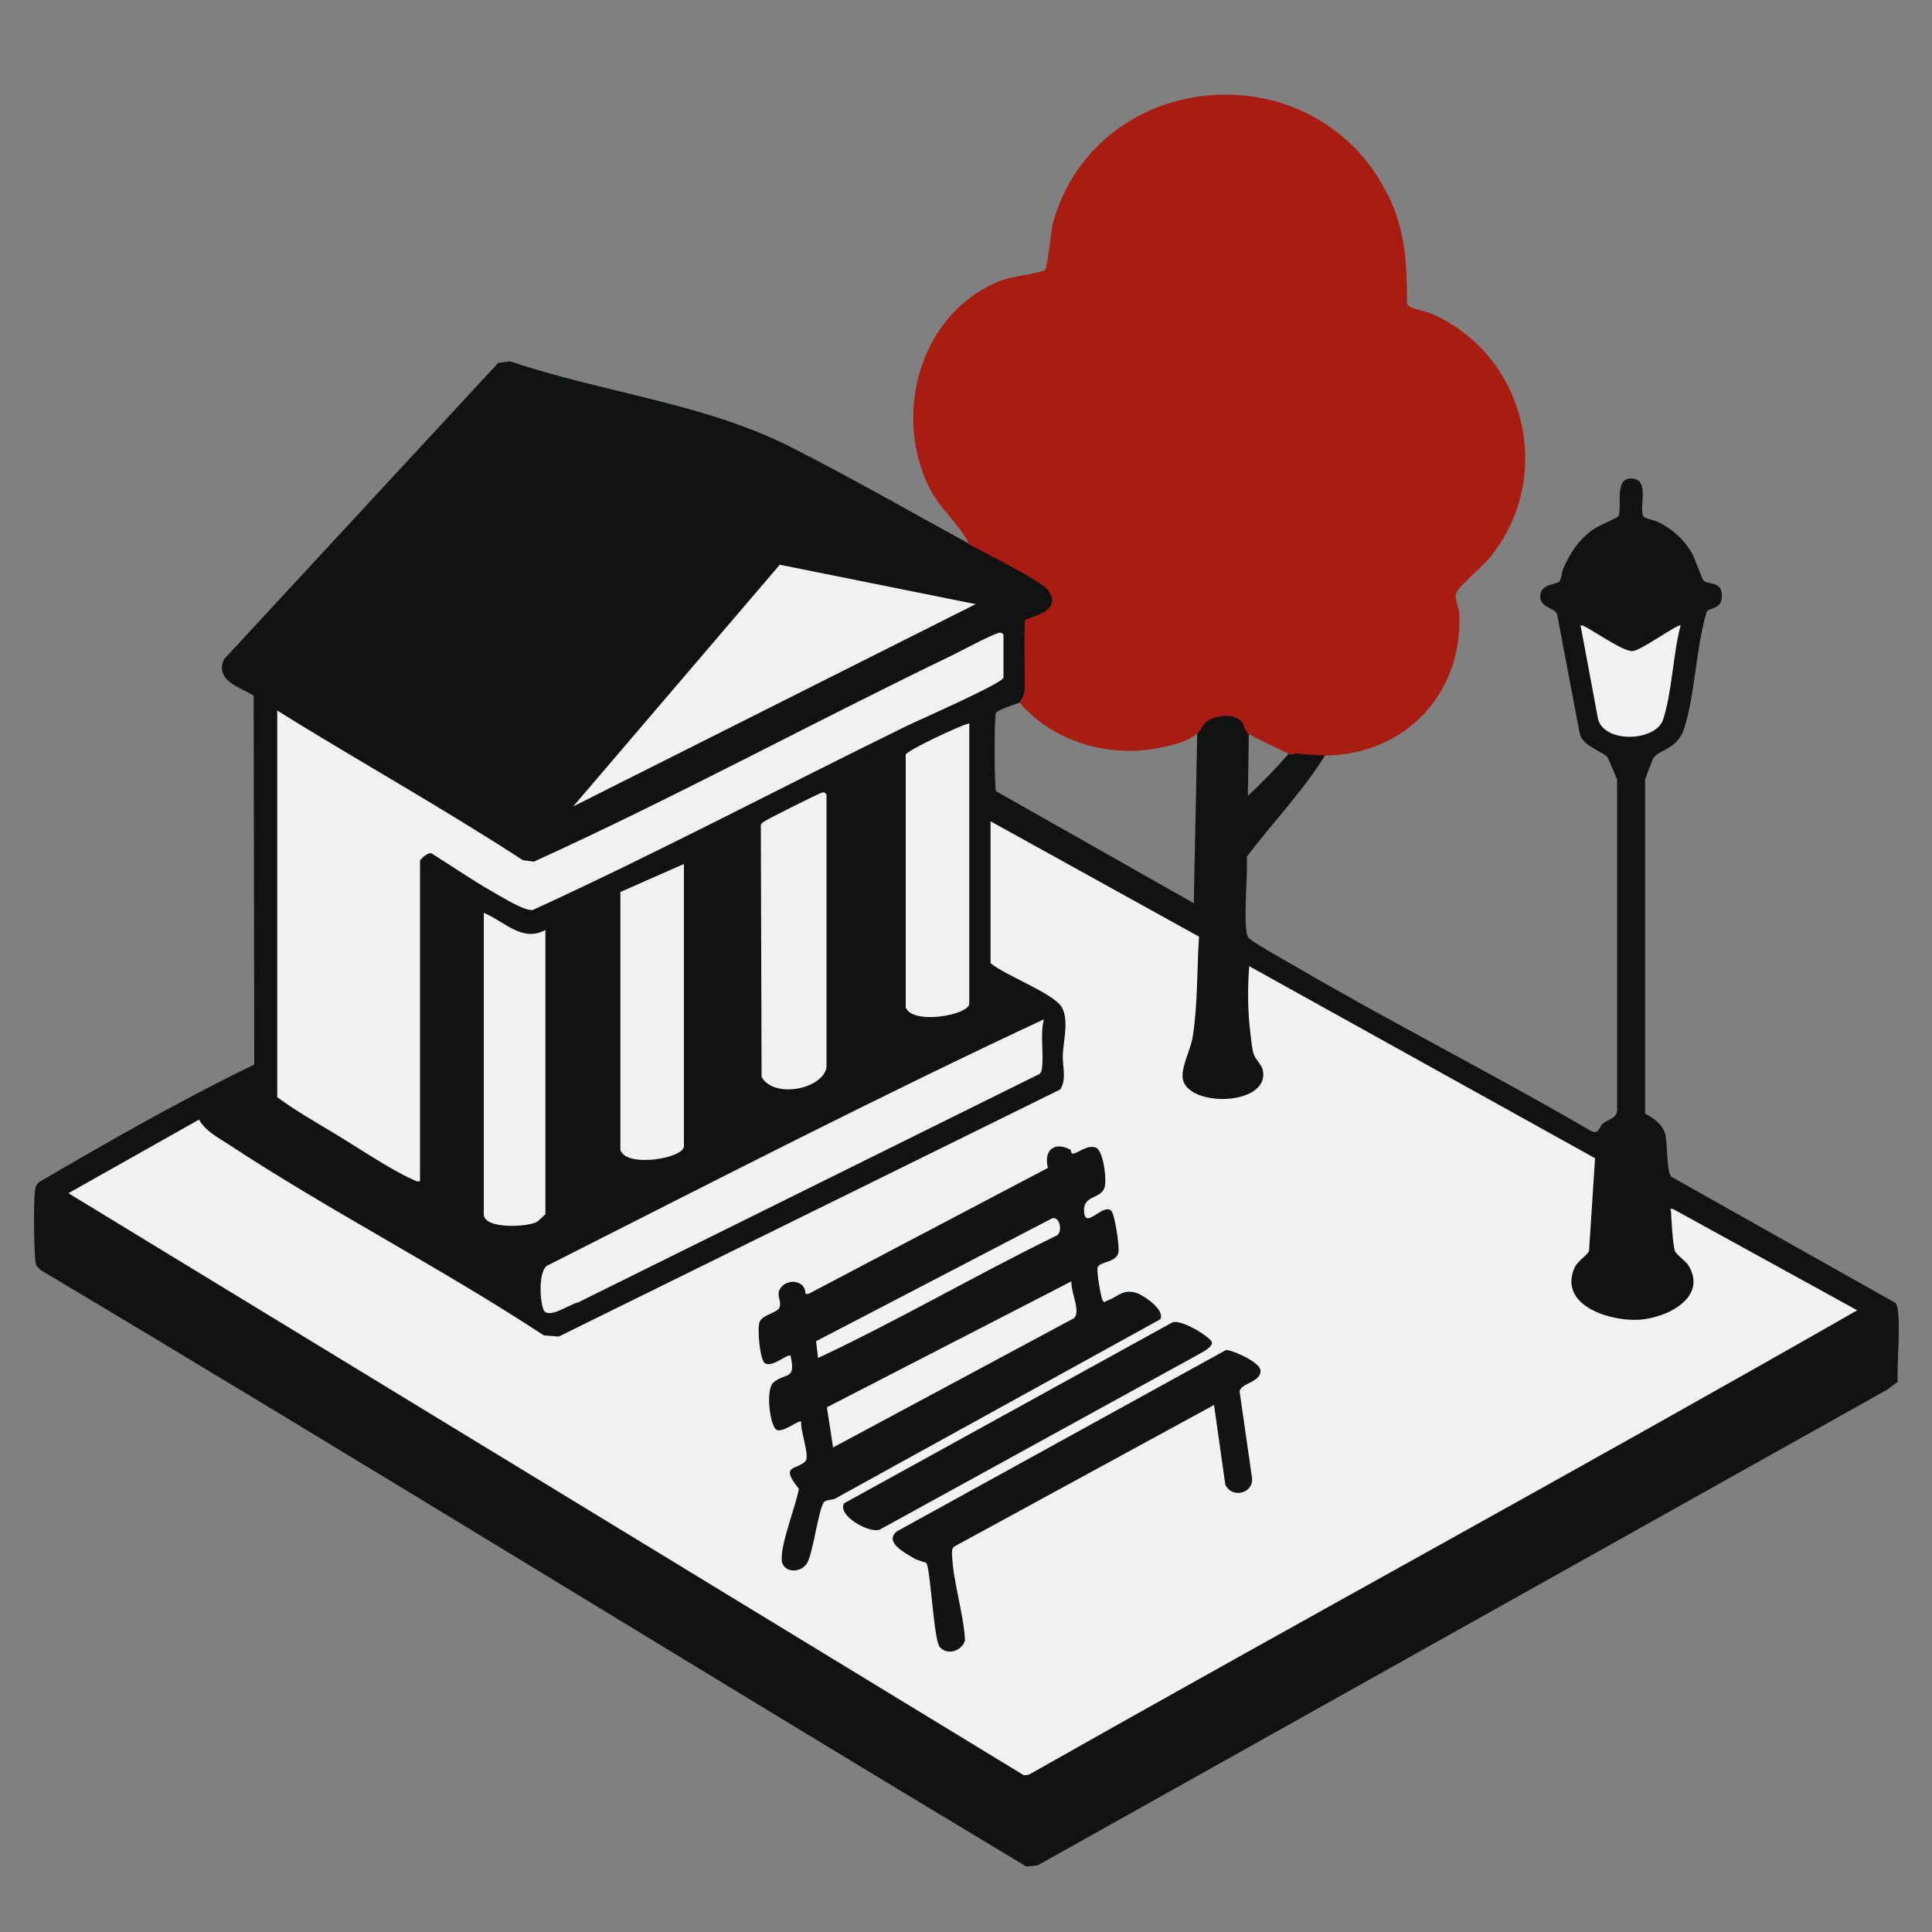 <?xml version="1.0" encoding="UTF-8"?><svg id="Calque_1" xmlns="http://www.w3.org/2000/svg" viewBox="0 0 100 100"><rect x="0" y="0" width="100" height="100" fill="#808080" stroke="none"/><defs><style>.cls-1{fill:#111312;}.cls-2{fill:#121312;}.cls-3{fill:#f1f2f4;}.cls-4{fill:#a91c11;}.cls-5{fill:#eff1f3;}</style></defs><path class="cls-1" d="M50.17,28.18l.27-.1c.73.33,3.64,1.82,3.98,2.34.69,1.05-.31,1.55-1.2,1.82.04,1.13.06,2.27.04,3.4,0,.24-.05.51-.33.48l-.15.25c-.25.08-1.13.37-1.23.53s-.08,3.86,0,4.05l10.24,5.8.18-8.8.23-.29c-.31-.54.75-.83,1.21-.83.53,0,1.37.25.99.83.11.08.19.13.24.26l-.05,3.27c.75-.69,1.45-1.42,2.12-2.19l.34-.02c.11-.33,1.42-.21,1.54.11-1.16,1.88-2.73,3.49-4.06,5.26.08.73-.23,3.75.08,4.17.16.22,1.87,1.17,2.25,1.39,5.1,2.99,10.4,5.66,15.51,8.64.4.19.4-.24.6-.4.31-.25.8-.26.73-.82v-16.98c-.03-.08-.46-1.11-.5-1.16-.24-.29-1.29-.58-1.43-1.21l-1.18-6.21c-.13-.31-.87-.32-.87-.9,0-.68.88-.6,1.01-.79.08-.12.1-.47.19-.67.36-.81.8-1.47,1.53-2,.27-.19,1.26-.61,1.31-.68.24-.4-.28-2.07.75-1.96.91.1.29,1.55.56,1.96.08.12.6.2.8.31.7.36,1.26.85,1.67,1.53.19.31.55,1.4.63,1.47.25.24.9.04.95.71.06.84-.65.67-.78.91-.56,1.85-.59,4.18-1.15,5.99-.36,1.16-1.23,1.08-1.61,1.59-.04.05-.41,1.02-.43,1.12v17.28c.42.22.91.56,1.04,1.06s.06,1.95.32,2.21l11.6,6.53c.35.43.04,3.35.12,4.08l-.57.42-43.95,24.61-.59.06c-17.04-10.23-33.96-20.7-51.03-30.88l-.21-.23c-.14-.29-.14-3.29-.08-3.78.02-.21.05-.4.23-.54,3.65-2.13,7.33-4.24,11.13-6.08l-.03-19.09c-.71-.45-2-.76-1.55-1.87l14.21-15.36.61-.08c4.74,1.61,10.07,2.17,14.53,4.44,3.08,1.56,6.21,3.35,9.26,5.02l-.02.02Z"/><path class="cls-4" d="M68.58,39.1c-.23,0-1.42-.07-1.54-.11-.07.07-.14.07-.22.06-.12-.01-1.93-.91-2.23-1.07l-.19-.31c-.12-.79-1.32-.7-1.87-.38-.17.1-.29.35-.34.38-.32.63-1.38.87-2.08,1.02-2.64.57-5.61-.28-7.33-2.32l.15-.24c0-.07.11-.28.11-.49,0-1.17-.02-2.35,0-3.52.05-.17,2.02-.39,1.22-1.56-.34-.49-3.33-1.96-4.08-2.37-.56-1.12-1.55-1.85-2.11-3.01-1.89-3.88-.37-9.11,3.8-10.68.47-.18,2.1-.39,2.22-.53.14-.16.29-2.01.44-2.54,2.35-8.01,13.64-8.92,17.35-1.25.89,1.84.94,3.54.95,5.56.11.23.96.36,1.27.5,4.89,2.14,6.41,8.44,3.02,12.61-.32.4-1.68,1.56-1.76,1.88-.07.27.16.74.17,1.05.19,4.12-2.8,7.28-6.94,7.33h0Z"/><path class="cls-5" d="M51.27,42.51l10.79,5.97c-.11,1.69-.06,3.54-.33,5.21-.12.72-.68,1.67-.48,2.27.47,1.38,4.51,1.23,4.11-.58-.06-.28-.39-.55-.48-.85-.08-.26-.12-.75-.16-1.05-.14-1.11-.15-2.35-.06-3.47l17.9,9.94-.31,4.78c-.04.22-.59.51-.76.9-.83,1.96,1.87,2.77,3.34,2.68,1.39-.08,3.56-1.11,2.58-2.79-.16-.27-.67-.58-.73-.81-.1-.36-.17-1.58-.19-2.02,0-.1-.16-.13.11-.11l9.53,5.24c-14.22,8.13-28.62,15.97-42.88,24.04l-.25.03L3.54,61.76l6.76-3.81c.33.59.96.91,1.51,1.27,5.27,3.47,11.05,6.42,16.34,9.9l.77.06,25.96-12.79c.34-.56.11-1.16.13-1.8.03-.7.33-1.82-.06-2.47-.43-.71-2.96-1.65-3.68-2.27v-7.33h0Z"/><path class="cls-5" d="M21.73,61.14c-.17.04-.26-.05-.39-.1-1.15-.51-2.94-1.72-4.09-2.41-.98-.59-1.98-1.16-2.9-1.84v-20.01c4.21,2.62,8.55,5.03,12.71,7.74l.57.08c7.32-3.33,14.39-7.18,21.63-10.67.51-.25,2.07-1.09,2.46-1.18.12-.03.22.08.22.12v2.2c0,.28-4.41,2.21-5,2.5-6.46,3.16-12.82,6.53-19.36,9.53-.43.07-1.61-.68-2.06-.93-1.07-.6-2.08-1.31-3.12-1.96-.18-.19-.66.27-.66.34v16.59h-.01Z"/><polygon class="cls-5" points="50.5 31.27 29.67 41.74 40.36 29.23 50.5 31.27"/><path class="cls-5" d="M54.03,52.77c-.21.79.02,1.87-.11,2.59-.02.12-.06.21-.18.26l-23.81,11.79c-.39.07-1.44.82-1.75.46-.23-.27-.38-2.25.24-2.41,8.5-4.3,16.98-8.67,25.61-12.7h0Z"/><path class="cls-5" d="M42.78,55.25c-.2,1.13-2.73,1.63-3.36.49l-.04-13.04c.02-.09.09-.12.16-.17.17-.13,2.83-1.46,3.02-1.51.12-.03.22.08.22.12v14.11h0Z"/><path class="cls-5" d="M28.23,48.13v14.72s-.37.36-.47.41c-.54.26-2.72.36-2.72-.41v-15.6c1.06.43,2,1.55,3.2.88h0Z"/><path class="cls-5" d="M35.4,44.72v14.61c0,.62-2.96,1.13-3.29.2v-13.36s3.29-1.45,3.29-1.45Z"/><path class="cls-5" d="M50.17,37.44v14.5c0,.61-2.96,1.12-3.29.2v-13.08c.07-.22,2.82-1.52,3.29-1.62Z"/><path class="cls-5" d="M86.99,32.37c-.4,1.49-.44,3.45-.91,4.88-.37,1.11-2.97,1.25-3.36,0l-.91-4.88c.13-.14,2.11,1.37,2.7,1.33.43-.03,2.39-1.45,2.48-1.33h0Z"/><path class="cls-2" d="M55.42,59.53s.02.18.1.18c.28,0,.7-.46,1.18-.32.41.12.6,1.69.47,2.08-.19.58-1.06.4-1.06,1.15,0,1.13.95-.35,1.4.04.19.16.44,1.84.38,2.16-.11.56-.97.45-1.08.79-.06.17.17,1.54.26,1.69.1.18.14.05.24.02.56-.2.78-.6,1.47-.41.4.11,1.56.91,1.27,1.38l-16.7,9.21c-.17.15-.52.11-.67.22-.29.2-.59,2.66-.9,3.18s-1.13.51-1.29,0c-.21-.69.73-3.02.86-3.84-1.03-1.27-.1-.96.34-1.43.24-.26-.28-1.6-.22-2.04-.12-.12-.89.55-1.25.43s-.62-2.1-.18-2.47c.63-.52,1.17-.09.88-1.38-.12-.14-.96.64-1.33.39-.26-.18-.41-1.83-.27-2.15.17-.37.94-.47,1.03-.74.12-.36-.22-.66.07-1.03.39-.49,1.28-.36,1.27.33h.16l12.39-6.52c-.23-.91.33-1.4,1.19-.93h-.01Z"/><path class="cls-2" d="M62.84,72.72l-13.45,7.33c-.14.12-.12.28-.11.44.05,1.38.59,2.99.67,4.41-.15.55-.9.8-1.3.36-.33-.35-.48-4.1-.71-4.37-.02-.02-.44-.12-.61-.22-.47-.28-1.58-.84-.92-1.4l17.06-9.4c.41.04,1.74.65,1.77,1.05.06.62-1,.66-1.08,1.09l.65,4.53c.03.82-1.11,1-1.39.29l-.58-4.1h0Z"/><path class="cls-2" d="M43.69,77.81l16.95-9.34c.41-.27,2.04.75,2.09,1.01.03.19-.32.41-.47.5l-16.72,9.19c-.54.22-2.22-.73-1.85-1.36h0Z"/><path class="cls-5" d="M55.46,66.32c-.06.52.52,1.6.11,1.92l-12.45,6.68-.32-2.08s12.66-6.52,12.66-6.52Z"/><path class="cls-3" d="M42.34,70.29l-.1-.87,12.22-6.36c.42-.13.59.82.15.93-4.13,2.02-8.11,4.35-12.27,6.3h0Z"/></svg>